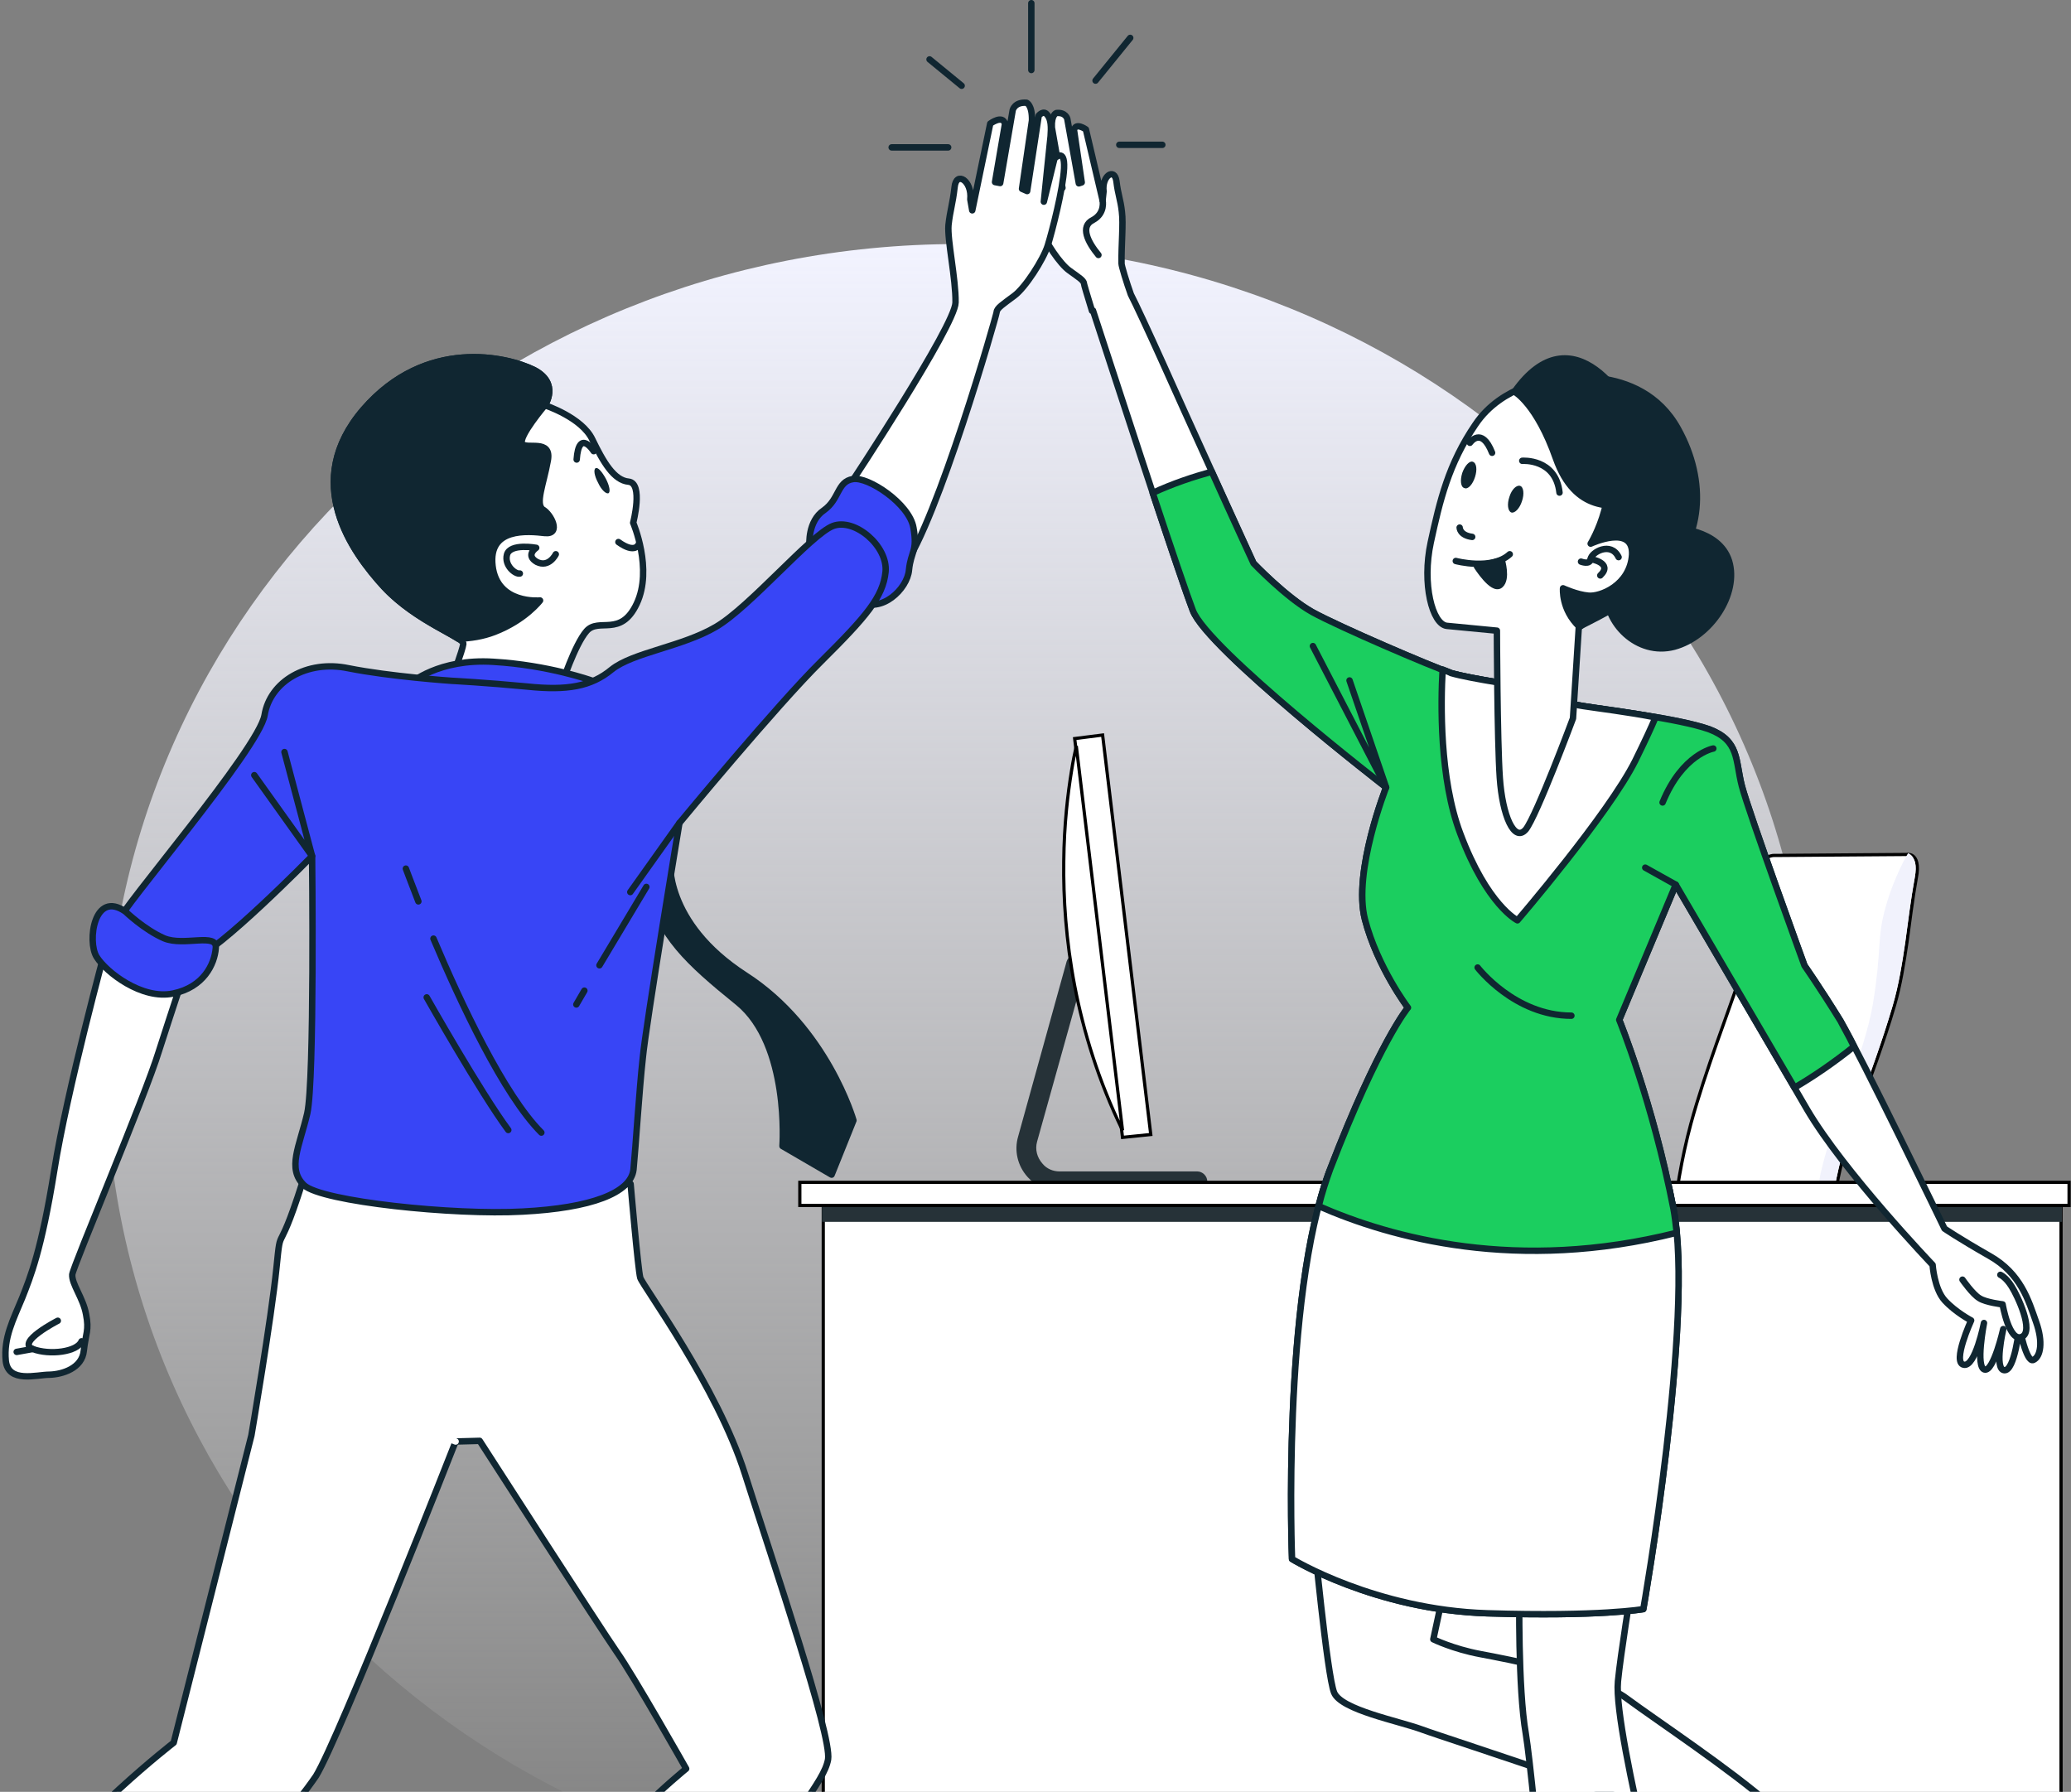 <svg version="1.2" xmlns="http://www.w3.org/2000/svg" viewBox="0 0 645 558" width="645" height="558"><rect x="0" y="0" width="645" height="558" fill="#808080" stroke="none"/><defs><clipPath clipPathUnits="userSpaceOnUse" id="cp1"><path d="m-62-68h977v626h-977z"/></clipPath><linearGradient id="P" gradientUnits="userSpaceOnUse"/><linearGradient id="g1" x2="1" href="#P" gradientTransform="matrix(0,511,-531,0,298.5,76)"><stop stop-color="#f2f3ff" stop-opacity="1"/><stop offset="1" stop-color="#fff" stop-opacity="0"/></linearGradient></defs><style>.a{fill:url(#g1)}.b{fill:#fff;stroke:#000}.c{fill:#f1f2fc}.d{fill:#263238}.e{fill:#102631;stroke:#102631;stroke-linecap:round;stroke-linejoin:round;stroke-width:2}.f{fill:#fff;stroke:#102631;stroke-linecap:round;stroke-linejoin:round;stroke-width:2}.g{fill:none;stroke:#102631;stroke-linecap:round;stroke-linejoin:round;stroke-width:2}.h{fill:#fff}.i{fill:none;stroke:#fff;stroke-linecap:round;stroke-linejoin:round;stroke-width:2}.j{fill:#1bce5f;stroke:#102631;stroke-linecap:round;stroke-linejoin:round;stroke-width:2}.k{fill:#102631}.l{fill:#3845f6;stroke:#102631;stroke-linecap:round;stroke-linejoin:round;stroke-width:2}</style><g clip-path="url(#cp1)"><path fill-rule="evenodd" class="a" d="m298.5 587c-146.8 0-265.5-114.2-265.5-255.5 0-141.3 118.7-255.5 265.5-255.5 146.8 0 265.5 114.2 265.5 255.5 0 141.3-118.7 255.5-265.5 255.5z"/><path class="b" d="m594.4 266.1c0.4 0 0.9 0.1 1.4 0.5 0.9 0.7 1.9 2.5 1 6.9-1.2 6.7-2 13.4-2.9 20-1 6.6-2 13.2-3.9 19.7-3.3 11.3-7.6 22.7-11.6 33.8l-1.7 4.7c-5.7 16-7.1 32-7.3 48.2-0.2 16.1 0.8 32.3-0.3 48.8 0 0.7-0.5 1.4-1.7 2-1.1 0.6-2.8 1-4.9 1.3-4.1 0.7-9.6 0.7-15.2 0.5-5.7-0.2-11.5-0.6-16.1-1-4.7-0.4-8.3-0.8-9.4-0.8-0.5 0-0.9-0.2-1.4-1-0.4-0.8-0.7-2-1-3.4-0.6-2.9-0.9-6.9-0.9-10.9-0.2-8.2 0.4-16.8 0.4-18.6 0.4-22.3 1.9-45.2 7.7-66.8 4.4-16.2 12.1-35.9 14.8-44.3 1.4-4.2 1.6-6.1 1.6-7.8-0.1-1.7-0.4-2.9-0.2-6.1 0-1.6 0.5-3.8 1.3-6.4 0.7-2.5 1.6-5.3 2.5-8 0.9-2.6 1.8-5 2.4-6.7 0.4-0.9 0.6-1.6 0.8-2.1q0.2-0.4 0.3-0.6 0-0.1 0-0.2 0 0 0 0 0 0 0 0h0.1v-0.1c0.2-0.7 0.8-1.1 1.5-1.2 0.3-0.1 0.6-0.1 0.9-0.1q0.2 0 0.3 0 0 0 0 0 0 0 0 0h0.1l40.6-0.3h0.1q0 0 0 0 0.1 0 0.2 0 0.2-0.1 0.5 0z"/><path class="c" d="m587.2 282.7c-2.7 9.8-1.1 12.5-3.8 29.4-2.8 16.9-12.5 36-16.4 53.4-3.8 17.4-2.2 78.9-1.6 81.7 0.2 1 0.2 2.7 0.2 4.3 1.8-0.6 2.9-1.6 3-2.8 2.1-32.9-3.9-65 7.6-96.9 4.4-12.4 9.4-25.5 13.2-38.5 3.8-13 4.4-26.4 6.9-39.7 1-5.5-0.6-7.3-2-7.9l-0.1 0.1c0 0-4.3 7.1-7 16.9z"/><path class="d" d="m509.8 530.5l-0.3-0.2v-37.9h5.4v-24h-20.1v24h5.5v38.6l-48.2 15.3v3.8c0 2.5 1.9 4.4 4.3 4.4 2.4 0 4.3-1.9 4.3-4.4v-0.5l40.3-4.7v5.7c0 2.2 1.7 3.9 3.9 3.9 2.1 0 3.8-1.7 3.8-3.9v-5.9l41.9 4.9v0.5c0 2.5 1.9 4.4 4.3 4.4 2.4 0 4.5-1.9 4.5-4.4v-3.8z"/><path class="d" d="m566.5 472.8h-118.3c-3.4 0-6.2-2.8-6.2-6.2v-15.4c0-3.4 2.8-6.2 6.2-6.2h118.3c3.4 0 6.2 2.8 6.2 6.2v15.4c0 3.4-2.8 6.2-6.2 6.2z"/><path class="d" d="m330 371h42.9c1.6 0 3.1-1.4 3.1-3.1 0-1.7-1.5-3.1-3.1-3.1h-42.9c-2 0-4-0.8-5.3-2.4-1.7-1.9-2.4-4.4-1.7-6.9l15.2-54.4c0.4-1.7-0.5-3.3-2.2-3.9-1.6-0.4-3.3 0.6-3.8 2.2l-15.1 54.5c-1.3 4.4-0.2 9.2 3 12.7 2.5 2.8 6.1 4.4 9.9 4.4z"/><path class="b" d="m358.4 353.3l-8.8 0.9-14.9-124.2 8.7-1.1z"/><path class="b" d="m349.6 352c-15-30.9-18.6-61.1-18.3-83.7 0.1-11.7 1.3-21.3 2.4-28.1 0.5-3.3 1.1-6 1.5-7.8q0 0 0-0.1z"/><path class="b" d="m641.9 371.3v187.3h-385.5v-187.3z"/><path class="d" d="m642.2 375.3h-386.2v5.2h386.2z"/><path class="b" d="m644.4 368.2v7.2h-395.3v-7.2z"/><path class="e" d="m521.2 164.5c0 0 14.1 0.1 17.3 10.2 3.1 10.2-5.7 23.6-17.1 26.7-11.5 3-21.7-7.5-21.1-17.6 0.7-10.1 14.6-19.5 20.9-19.3z"/><path class="f" d="m409.1 477.4c0 0 4.2 44.4 6.4 49.7 2.2 5.4 20.1 8.8 27.4 11.5 7.2 2.7 83.7 27.1 99 36.2 15.3 9 37.9 28.3 47.7 37.2 9.8 8.9 11.4 19.4 14.1 15.7 2.8-3.7-0.9-17.9-3.6-25.7-2.8-7.8-6-11.6-6.6-17.2-0.6-5.7-2.2-13.7-7.9-15.4-5.8-1.9-15.2 5.1-15.2 5.1 0 0-6.5-1.1-18.8-12.3-12.4-11-35.8-26.5-45-33.3-9.1-6.9-37.1-12.2-45.6-13.8-8.5-1.6-14.6-4.6-14.6-4.6l5.4-25.1c0 0-36.3-5-42.7-8z"/><path class="f" d="m473.2 496c0 0-0.5 29.6 2 43.9 2.4 14.5 11.3 110.1 9.2 131.1-2.1 21.1-9.5 42.2-14.1 50.1-4.7 7.9 6.7 3.3 13.6-0.5 6.8-3.8 17.1-23.5 19.4-26.5 2.2-2.9 11-3.3 12.1-14.1 1.1-10.8-12.1-10.9-11.3-25.6 0.8-14.8 13.2-59.9 8.6-79.1-4.4-19.1-9.6-43.4-8.8-51.7 0.8-8.3 4.2-29.2 4.2-29.2z"/><path class="f" d="m634.1 411.6c-2.3-6.5-4.7-15-14.5-20.5-9.8-5.6-14-8.5-14-8.5 0 0-26.1-54-32.4-64.7-6.5-10.5-11.2-17.2-11.2-17.2 0 0-17.4-47.8-19.5-55.9-2.1-8.1-0.7-14.1-10.2-17.7-9.7-3.4-31.4-5.9-39.1-7.2-7.8-1.1-17.7-6-17.7-6 0 0-17.5-2.5-23.6-4.3-5.9-2-34.9-14.4-43.2-19-8.2-4.6-18.3-15.2-18.3-15.2 0 0-22.7-49.8-28.1-62-4.5-10-8.7-19-10.1-21.7-1.4-3.9-2.9-8.9-2.9-9.6-0.1-5.9 0.6-12.4 0.1-16.2-0.4-3.7-1.2-5.3-1.7-9.5-0.6-4.3-4.6-1.6-4 3.2l-0.3 2.8-5.2-22.1c0 0-3.2-2.3-3.7 0.2l2.4 16.3-0.9 0.3-3.6-20.1c0 0-0.5-2.1-3.4-1.8 0 0-1.6 0.5-1.4 4.5l3.3 18.8-1.9 0.2-3.1-20.1c0 0-1.3-1.4-2.2-0.3-0.9 1.2-0.9 3.4-0.7 5.6 0.2 2 2.1 16.6 2.1 16.6l-3-10.9c0 0-2.8-2.9-2.4 2.4 0.4 5.3 3.3 16 4.6 19.7 1.2 3.5 5.8 10.5 8.8 12.6 2.9 2.1 4.4 3 4.5 4 0 0.3 1 3.6 2.5 8.5q0.2 0 0.3-0.1c3.1 9.4 26.7 82.2 31.1 93.4 4.6 12.1 60.2 55.1 60.2 55.1 0 0-10.4 26.3-6.6 41.1 3.9 15 13.4 27.5 13.4 27.5 0 0-9 10.7-24.2 50.2-15.2 39.4-11.9 121.5-11.9 121.5 0 0 25.8 15.8 60.8 16.9 35.2 1.1 48.6-1.3 48.6-1.3 0 0 16-91.1 9.4-124.6-6.5-33.4-16.9-58.9-16.9-58.9l17.6-42.1c0 0 29.7 50.7 40.9 70 11.4 19.4 39.1 48.4 39.1 48.4 0 0 0.5 7.5 3.8 11.1 3.4 3.7 8.2 6.2 8.2 6.2 0 0-6 13.1-2.3 13.8 3.6 0.8 6.3-13 6.3-13 0 0-2.7 13.8 0.2 14.5 2.8 0.7 5.8-12.6 5.8-12.6 0 0-2.9 12.5 0.3 12.8 3.3 0.4 4.7-13.5 4.7-13.5 0 0 2.2 11.4 4.4 10.3 2.2-1 3.1-5.5 0.8-11.9z"/><path fill-rule="evenodd" class="g" d="m343.4 62.4c0 0 0.9 4-3 6.1-4.1 2-1.6 6.9 1.7 10.9"/><path class="h" d="m611.2 398.5c0 0 3.2 4.6 5.3 5.8 2 1.3 7.2 1.9 7.2 1.9 0 0 2 11.9 6 10.1 3.9-1.7-1.4-12.9-3.2-15.7-1.8-2.9-3.5-3.6-3.5-3.6"/><path fill-rule="evenodd" class="g" d="m611.2 398.5c0 0 3.2 4.6 5.3 5.8 2 1.3 7.2 1.9 7.2 1.9 0 0 2 11.9 6 10.1 3.9-1.7-1.4-12.9-3.2-15.7-1.8-2.9-3.5-3.6-3.5-3.6"/><path class="f" d="m463.2 502.4c35.2 1.1 48.6-1.3 48.6-1.3 0 0 16-91.1 9.4-124.6q-0.7-3.2-1.3-6.3c-48.5 9.7-87.4 0.7-105.9-5.4-14.8 39.8-11.6 120.7-11.6 120.7 0 0 25.8 15.8 60.8 16.9z"/><path fill-rule="evenodd" class="i" d="m443.3 396.9c0 0 14.2 24.8 30.1 37.2"/><path fill-rule="evenodd" class="i" d="m469 444.8q2.6 1.9 5.4 3.6"/><path fill-rule="evenodd" class="i" d="m445.2 420c0 0 7.1 10.7 17.9 20.1"/><path class="j" d="m577.4 325.9c-1.7-3.5-3.3-6.2-4.2-8-6.5-10.5-11.2-17.2-11.2-17.2 0 0-17.4-47.8-19.5-55.9-2.1-8.1-0.7-14.1-10.2-17.7-9.7-3.4-31.4-5.9-39.1-7.2-7.8-1.1-17.7-6-17.7-6 0 0-17.5-2.5-23.6-4.3-5.9-2-34.9-14.4-43.2-19-8.2-4.6-18.3-15.2-18.3-15.2 0 0-6.3-13.6-13-28.5-5.5 1.5-12.2 3.7-18.4 6.6 5.6 16.9 10.7 31.9 12.5 36.6 4.6 12.1 60.2 55.1 60.2 55.1 0 0-10.4 26.3-6.6 41.1 3.9 15 13.4 27.5 13.4 27.5 0 0-9 10.7-24.2 50.2-1.3 3.6-2.6 7.5-3.6 11.6 22.5 9.9 61.9 20.8 111.5 8.3-0.3-2.7-0.6-5.2-1-7.4-6.5-33.4-16.9-58.9-16.9-58.9l17.6-42.1c0 0 23.9 40.8 37 63.2 6-3.5 12.4-7.9 18.5-12.8z"/><path fill-rule="evenodd" class="g" d="m420.3 211.9l11.4 33.3-22.8-44"/><path fill-rule="evenodd" class="g" d="m521.9 275.5l-9.5-5.3"/><path fill-rule="evenodd" class="g" d="m533.6 233.1c0 0-9.6 1.7-15.8 16.8"/><path fill-rule="evenodd" class="g" d="m460.2 301.3c0 0 11.5 15 29.2 15"/><path class="f" d="m515.6 223.4c-8.7-1.7-17.9-2.8-22.4-3.5-7.8-1.1-17.7-6-17.7-6 0 0-17.5-2.5-23.6-4.3-0.5-0.3-1.4-0.6-2.6-1.1-0.6 10.4-1 33.9 5.5 51.1 8.4 22.4 17.8 27 17.8 27 0 0 28.4-33.1 36.7-49.7 3-6.1 5-10.4 6.3-13.5z"/><path class="f" d="m483.2 118.3c0 0-15.4 1.5-23.7 13.9-8.4 12.3-11.1 23.8-13.9 36.7-2.8 13 0.5 25.5 5 26 4.4 0.4 15.6 1.5 15.6 1.5 0 0 0.1 34.1 0.9 45.8 0.8 11.8 4.5 20.3 8.1 16.1 3.4-4.3 14.7-34.6 14.7-34.6l1.8-28.3c0 0 8.3-6.3 20.5-16.7 12.3-10.4 15.7-29.9 6.7-46.6-8.9-16.6-35.7-13.8-35.7-13.8z"/><path fill-rule="evenodd" class="g" d="m492.4 174.9c0 0 2.8 1.1 3-0.8 0.2-2.1 6.3-5.6 8.7-0.6"/><path fill-rule="evenodd" class="g" d="m495.4 174.1c0 0 7.1 1.2 3 5.1"/><path class="k" d="m459.4 148.5c-0.7 2.3-2.2 4-3.3 3.5-1.2-0.3-1.4-2.4-0.7-4.7 0.8-2.3 2.3-3.9 3.3-3.5 1.2 0.4 1.4 2.5 0.7 4.7z"/><path class="k" d="m474 156.1c-0.7 2.2-2.2 3.8-3.3 3.5-1.1-0.4-1.4-2.6-0.6-4.9 0.7-2.3 2.2-3.7 3.3-3.4 1.1 0.3 1.4 2.5 0.6 4.8z"/><path fill-rule="evenodd" class="g" d="m454.6 164.3c0 0 0 2.4 3.9 2.9"/><path fill-rule="evenodd" class="g" d="m453.4 174.7c0 0 11.2 3 16.8-2.1"/><path fill-rule="evenodd" class="g" d="m474.1 143.5c0 0 10.4-0.8 11.6 9.9"/><path fill-rule="evenodd" class="g" d="m457.8 137.9c0 0 3.6-5.3 6.9 3.1"/><path class="e" d="m460 176.4c0 0 4.9 7.7 7.2 5.8 2.3-1.9 0.5-7.8 0.5-7.8 0 0-0.9 0.5-7.7 2z"/><path class="e" d="m518 178.9c12.2-10.5 13.8-28.9 4.6-45.4-11.9-21.5-39.4-15.2-39.4-15.2 0 0-3.7 0.4-8.4 2.2 5.8 0.8 18.5 4 23.8 16.2 7.1 16-3.2 32.6-3.2 32.6 0 0 13.3-6.2 12.9 3.4-0.6 9.6-10 13.2-13.6 12.8-3.6-0.3-7.9-2.3-7.9-2.3 0 0-0.6 6.6 5.1 12 1.4-1 15-6.9 26.1-16.3z"/><path class="e" d="m471.7 122c0 0 6.9 3.7 12.9 20.8 6 16.9 18 15.2 24.9 13.8 7-1.4 12.1-1.8 12.1-1.8 0 0-7.9-6.5-10.7-18.5-2.8-12-21.3-39.7-39.2-14.3z"/><path fill-rule="evenodd" class="g" d="m321.2 1v20.8"/><path fill-rule="evenodd" class="g" d="m341.2 25.1l10.8-13.3"/><path fill-rule="evenodd" class="g" d="m289.5 18.5l10 8.2"/><path fill-rule="evenodd" class="g" d="m277.7 45.9h17.6"/><path fill-rule="evenodd" class="g" d="m348.6 45.1h13.4"/><path class="f" d="m169.7 126.2c0 0 4.7-6.8-3.4-11-8.3-4.1-33.6-10.2-53.1 12.3-19.4 22.5-3.7 44.3 6.4 55.3 10.1 10.9 25 15.7 24.7 17.7-0.2 1.9-3.8 11.5-3.8 11.5l34.3 1.6c0 0 4.2-12.9 7.9-17.1 3.8-4.3 10.6 2.1 15.6-8.5 5.1-10.8-1.1-25.2-1.1-25.2 0 0 3.2-12.3-1.4-12.8-4.6-0.4-7.9-6.1-11.3-13.1-3.2-6.9-14.8-10.7-14.8-10.7z"/><path fill-rule="evenodd" class="g" d="m184.9 140.5c0 0-4.6-7.2-5.3 2.6"/><path fill-rule="evenodd" class="g" d="m198.9 169.5c0 0-1 3.1-6.3-0.7"/><path class="k" d="m188.7 149.1c1.1 2.1 1.5 4.1 0.8 4.5-0.7 0.3-2.2-1-3.2-3.2-1.2-2.2-1.5-4.2-0.8-4.6 0.7-0.4 2 1.1 3.2 3.3z"/><path fill-rule="evenodd" class="g" d="m161.9 178.6c-1.4 0.3-4.9-2.5-4-5.9 1-3.6 9.1-2.1 9.1-2.1 0 0-3.5 2.3 0.2 4.4 3.8 1.9 5.9-2.4 5.9-2.4"/><path class="e" d="m166.3 115.2c-8.3-4.1-33.6-10.2-53.1 12.3-19.4 22.5-3.7 44.3 6.4 55.3 8.1 8.6 19 13.4 23.1 16.1 3.8-0.1 7.7-0.7 11.3-2.1 9.6-3.7 14.2-9.8 14.2-9.8 0 0-13.4 1.3-14.8-10.8-1.4-12 11-10.8 16.3-10.2 5.2 0.5 1.9-5.9-0.6-7.3-2.5-1.7 0.2-8 1.5-15.2 1.4-7.1-6.9-3.3-8-5.4-1.2-2.1 7.1-11.9 7.1-11.9 0 0 4.7-6.8-3.4-11z"/><path class="l" d="m184.2 211.9c0 0-13.4-4.8-30.5-5.8-17.1-1.1-25.9 6.7-25.9 6.7 0 0 12.6 0.6 33 1.9 20.4 1.4 23.4-2.8 23.4-2.8z"/><path class="f" d="m264.6 151.1c0 0 32.9-49.7 33-56.9 0.1-7.4-2.6-19.5-2.2-24.1 0.5-4.6 1.3-6.5 1.9-11.8 0.5-5.2 5.5-2 4.9 3.8l0.6 3.4 5.6-27c0 0 3.9-2.9 4.6 0.1l-3.1 18.1 1.6 0.3 3.9-22.7c0 0 0.6-2.6 4.3-2.3 0 0 1.8 0.6 1.7 5.5l-3.1 21.3 1.6 0.7 3.6-23.5c0 0 1.5-1.8 2.6-0.3 1.3 1.4 1.3 4 1.1 6.7-0.3 2.6-2.1 20.4-2.1 20.4l3.3-13.4c0 0 3.3-3.6 3 3-0.3 6.4-3.7 19.6-5.1 24.1-1.4 4.4-7 13.1-10.4 15.6-3.6 2.7-5.4 3.8-5.5 5.1-0.1 1.2-18.4 65.1-29.1 79.5 0 0-3.9-13.9-12.5-15.7-8.8-1.9-7.4 0.5-7.4 0.5z"/><path class="l" d="m252.1 169.7c0 0-0.6-7.4 4.5-10.8 4.9-3.5 4.1-8.9 9-9.7 4.7-0.9 17.7 7.7 18.9 15.2 1.3 7.4-0.8 7.2-1.4 13.1-0.5 5.9-8.6 13.7-15.5 9.7-6.9-4.1-15.5-17.5-15.5-17.5z"/><path class="f" d="m32.9 295.3c0 0-12 44.1-16 69.2-4 24.9-7.4 33.1-10 39.7-2.8 6.8-5.8 12.4-5.1 19.6 0.8 7 9.6 4.3 13.6 4.3 4-0.1 10.2-2 10.7-7.5 0.6-5.4 1.7-6.3 0.7-11.3-0.9-5.1-4.5-9.4-4.3-12.4 0.4-2.9 22.7-55.5 27-69.6 4.5-14 7.4-22.6 7.4-22.6 0 0-19.6-4.5-24-9.4z"/><path class="f" d="m95.8 363c-9.7 31.9-8.1 16.1-9.7 31.9-1.6 15.8-7.8 52.1-7.8 52.1l-24.2 95.7c0 0-30.1 23.3-45.3 45.7-15.2 22.5-55.3 70.8-55.3 70.8 0 0 8.8 1.5 12 4.5 3.4 3 10.9 10.9 10.9 10.9 0 0 7-4.7 13.6-13.2 15.1-19.3 37.7-35.9 55.3-53.1 17.8-17.2 38.9-34.6 53.1-55.2 7.2-11.7 43.5-104.2 43.5-104.2l7.5-0.2c0 0 37.4 58.1 42.6 65.6 5.3 7.5 21.7 36.5 21.7 36.5 0 0-28.1 22.7-35.6 41.3-7.3 18.7-44.1 86.8-46.5 90-2.3 3.3-3.2 7.7-3.2 7.7 0 0 13.5 3.8 20.4 5 6.8 1.2 11 4.2 11 4.2 0 0 2-4.4 3.9-9.7 2.1-5.3 4.2-10.4 4.5-14 0.4-3.5 37.5-40.5 58.1-75.7 20.5-35.4 30.3-44.4 31.6-51.7 1.2-7.4-17.2-61.5-25.9-88.9-8.6-27.2-31.8-58.5-32.6-61.1-0.7-2.5-3-29.2-3-29.2 0 0-15.1 0.9-46.4 0.8-31.4-0.2-54.2-6.5-54.2-6.5z"/><path fill-rule="evenodd" class="i" d="m118 439.4l23.9 9.5"/><path class="e" d="m208.7 267.7c0 0-2.1 19.5 23.4 36 25.5 16.4 33.7 45.2 33.7 45.2l-6.8 16.9-15.3-8.9c0 0 2.3-31.5-13.8-44.7-16.2-13.1-23.8-20.4-28.6-36-4.8-15.7-14.9-38.4-14.9-38.4 0 0 18.7 14.4 22.3 29.9z"/><path class="l" d="m140.5 212c0 0-19-1.3-32-3.9-13-2.7-24.4 4.2-26.1 14.6-1.7 10.4-45.3 61-45.6 64.3-0.4 3.2 15.8 13.5 23.3 11.6 7.5-1.8 37.1-32 37.1-32 0 0 0.8 69.7-1.5 80.1-2.4 10.3-6.4 17.2-1 22.4 5.5 5.1 46.8 9.4 68.1 8.2 21.3-1.1 33.7-5.8 34.5-13.1 0.7-7.2 1.8-24.9 2.9-34.8 0.9-9.9 11.4-73.1 11.4-73.1 0 0 30.2-36.6 44.2-50.4 14-13.9 19.2-20 20-27.8 0.8-8-9.6-16.9-16.4-14.3-6.9 2.7-25.8 25.2-36.4 31.4-10.5 6.2-25.9 8-32.5 13.3-6.4 5.3-13.9 6.6-26.3 5.3-12.5-1.2-23.7-1.8-23.7-1.8z"/><path fill-rule="evenodd" class="g" d="m88.6 234.2l8.6 32.4-18-25.2"/><path fill-rule="evenodd" class="g" d="m211.6 256.3l-15.3 21.5"/><path fill-rule="evenodd" class="g" d="m182 308.5l-2.5 4.3"/><path fill-rule="evenodd" class="g" d="m201.3 276.2l-14.6 24.4"/><path fill-rule="evenodd" class="g" d="m135 292.3c8.5 20.1 21.9 48.7 33.6 60.4"/><path fill-rule="evenodd" class="g" d="m126.4 270.5c0 0 1.5 4 3.9 10.2"/><path fill-rule="evenodd" class="g" d="m132.9 310.6c0 0 16.8 29.7 25.4 41.3"/><path class="l" d="m39.1 283.9c0 0 5.8 5.6 12 8.3 6.2 2.6 16.7-1.9 16.1 3.1-0.4 4.9-3.7 12.1-13.3 14.1-9.7 2-20.8-6.6-23.8-11.4-3-4.8-0.8-21 9-14.1z"/><path class="h" d="m18 411.3c0 0-13.1 6.7-7.8 8.8 5.3 2 13.9 0.9 15.2-2.4"/><path fill-rule="evenodd" class="g" d="m18 411.3c0 0-13.1 6.7-7.8 8.8 5.3 2 13.9 0.9 15.2-2.4"/><path class="h" d="m10.2 420.1l-5 0.9z"/><path fill-rule="evenodd" class="g" d="m10.2 420.1l-5 0.9"/></g></svg>